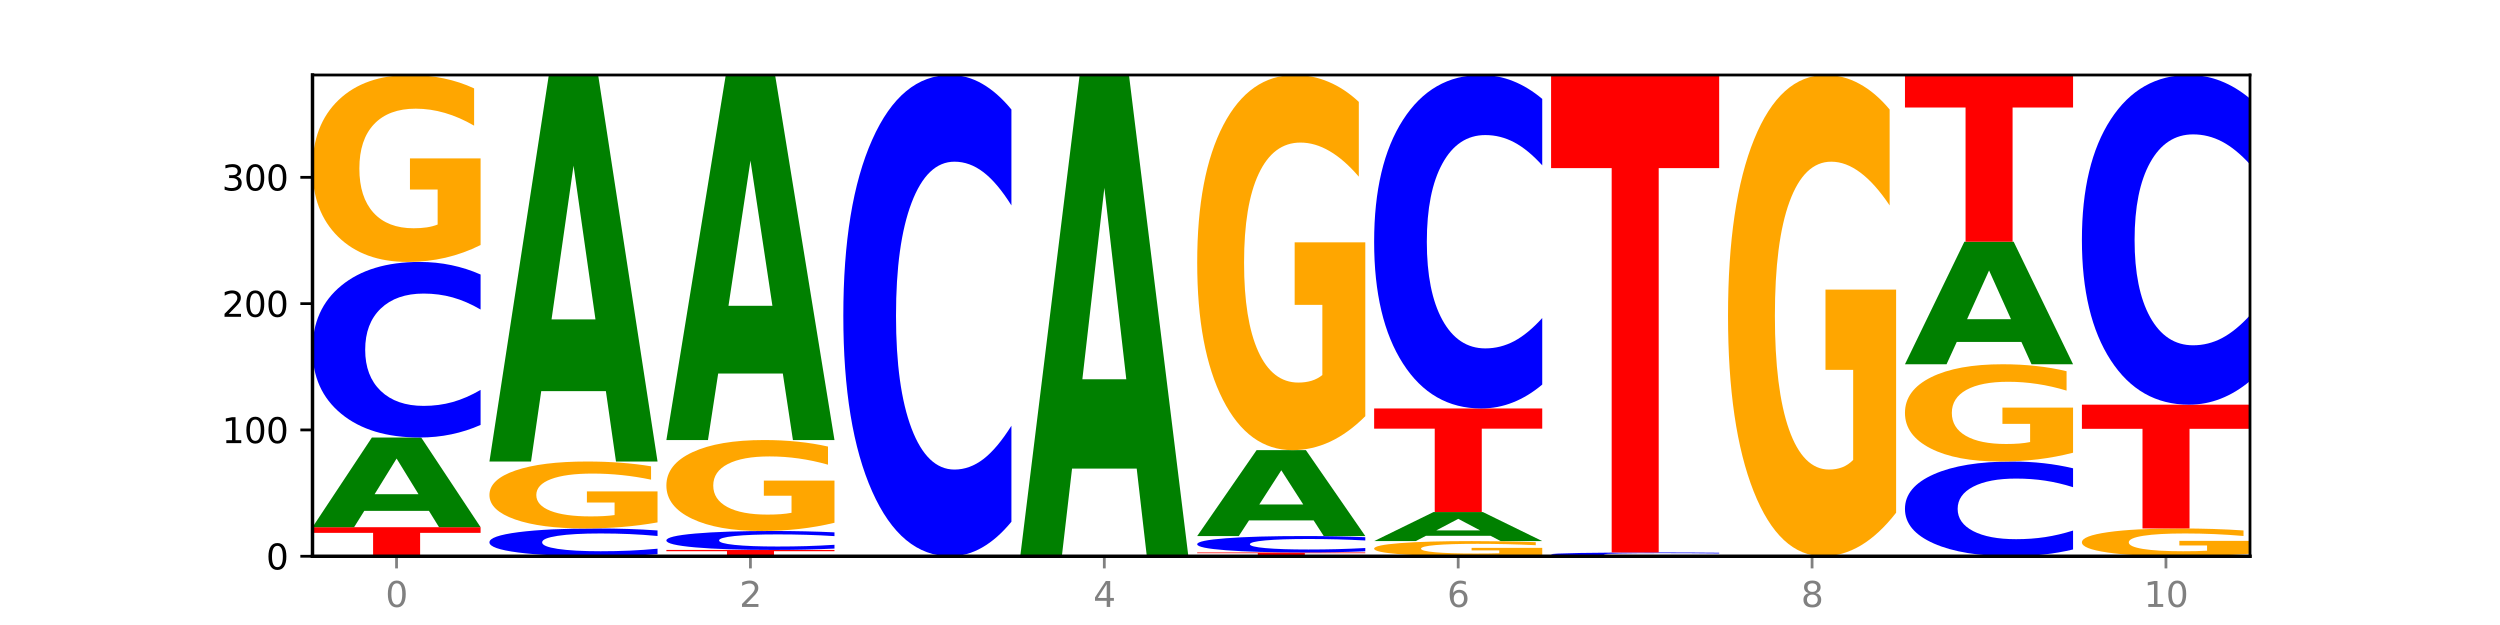 <?xml version="1.0" encoding="utf-8" standalone="no"?>
<!DOCTYPE svg PUBLIC "-//W3C//DTD SVG 1.1//EN"
  "http://www.w3.org/Graphics/SVG/1.1/DTD/svg11.dtd">
<svg xmlns:xlink="http://www.w3.org/1999/xlink" width="720pt" height="180pt" viewBox="0 0 720 180" xmlns="http://www.w3.org/2000/svg" version="1.1">
 <defs>
  <style type="text/css">*{stroke-linejoin: round; stroke-linecap: butt}</style>
 </defs>
 <g id="figure_1">
  <g id="patch_1">
   <path d="M 0 180 
L 720 180 
L 720 0 
L 0 0 
z
" style="fill: #ffffff"/>
  </g>
  <g id="axes_1">
   <g id="patch_2">
    <path d="M 90 160.2 
L 648 160.2 
L 648 21.6 
L 90 21.6 
z
" style="fill: #ffffff"/>
   </g>
   <g id="line2d_1">
    <path d="M 90 160.2 
L 648 160.2 
" clip-path="url(#p5f004e7155)" style="fill: none; stroke: #000000; stroke-width: 0.5; stroke-linecap: square"/>
   </g>
   <g id="patch_3">
    <path d="M 90 151.833 
L 138.411 151.833 
L 138.411 153.465 
L 120.994 153.465 
L 120.994 160.2 
L 107.45 160.2 
L 107.45 153.465 
L 90 153.465 
L 90 151.833 
z
" clip-path="url(#p5f004e7155)" style="fill: #ff0000"/>
   </g>
   <g id="patch_4">
    <path d="M 123.534 147.128 
L 104.916 147.128 
L 101.977 151.833 
L 90 151.833 
L 107.104 126.005 
L 121.307 126.005 
L 138.411 151.833 
L 126.444 151.833 
L 123.534 147.128 
z
M 107.886 142.334 
L 120.535 142.334 
L 114.22 132.06 
L 107.886 142.334 
z
" clip-path="url(#p5f004e7155)" style="fill: #008000"/>
   </g>
   <g id="patch_5">
    <path d="M 138.411 122.38 
Q 134.361 124.177 129.983 125.086 
Q 125.604 126.005 120.835 126.005 
Q 106.613 126.005 98.306 119.194 
Q 90 112.384 90 100.738 
Q 90 89.05 98.306 82.25 
Q 106.613 75.439 120.835 75.439 
Q 125.604 75.439 129.983 76.359 
Q 134.361 77.267 138.411 79.064 
L 138.411 89.144 
Q 134.325 86.762 130.361 85.655 
Q 126.397 84.548 122.018 84.548 
Q 114.163 84.548 109.662 88.861 
Q 105.173 93.165 105.173 100.738 
Q 105.173 108.279 109.662 112.593 
Q 114.163 116.896 122.018 116.896 
Q 126.397 116.896 130.361 115.789 
Q 134.325 114.672 138.411 112.29 
L 138.411 122.38 
z
" clip-path="url(#p5f004e7155)" style="fill: #0000ff"/>
   </g>
   <g id="patch_6">
    <path d="M 138.411 70.568 
Q 133.529 73.004 128.277 74.227 
Q 123.026 75.439 117.428 75.439 
Q 104.777 75.439 97.389 68.188 
Q 90 60.937 90 48.536 
Q 90 35.991 97.519 28.796 
Q 105.048 21.6 118.144 21.6 
Q 123.189 21.6 127.811 22.579 
Q 132.444 23.546 136.545 25.459 
L 136.545 36.191 
Q 132.313 33.734 128.126 32.521 
Q 123.938 31.298 119.728 31.298 
Q 111.938 31.298 107.717 35.769 
Q 103.497 40.229 103.497 48.536 
Q 103.497 56.766 107.566 61.259 
Q 111.634 65.741 119.12 65.741 
Q 121.16 65.741 122.907 65.486 
Q 124.654 65.219 126.042 64.663 
L 126.042 54.586 
L 118.068 54.586 
L 118.068 45.611 
L 138.411 45.611 
L 138.411 70.568 
z
" clip-path="url(#p5f004e7155)" style="fill: #ffa600"/>
   </g>
   <g id="patch_7">
    <path d="M 189.37 159.626 
Q 185.32 159.911 180.942 160.055 
Q 176.563 160.2 171.794 160.2 
Q 157.572 160.2 149.265 159.122 
Q 140.959 158.044 140.959 156.201 
Q 140.959 154.351 149.265 153.275 
Q 157.572 152.197 171.794 152.197 
Q 176.563 152.197 180.942 152.342 
Q 185.32 152.486 189.37 152.771 
L 189.37 154.366 
Q 185.284 153.989 181.32 153.814 
Q 177.356 153.638 172.977 153.638 
Q 165.122 153.638 160.621 154.321 
Q 156.132 155.002 156.132 156.201 
Q 156.132 157.395 160.621 158.077 
Q 165.122 158.758 172.977 158.758 
Q 177.356 158.758 181.32 158.583 
Q 185.284 158.406 189.37 158.029 
L 189.37 159.626 
z
" clip-path="url(#p5f004e7155)" style="fill: #0000ff"/>
   </g>
   <g id="patch_8">
    <path d="M 189.37 150.452 
Q 184.488 151.325 179.236 151.763 
Q 173.985 152.197 168.387 152.197 
Q 155.736 152.197 148.347 149.6 
Q 140.959 147.003 140.959 142.563 
Q 140.959 138.07 148.478 135.493 
Q 156.007 132.917 169.103 132.917 
Q 174.148 132.917 178.77 133.267 
Q 183.403 133.614 187.504 134.299 
L 187.504 138.142 
Q 183.272 137.262 179.084 136.828 
Q 174.896 136.389 170.687 136.389 
Q 162.897 136.389 158.676 137.991 
Q 154.456 139.588 154.456 142.563 
Q 154.456 145.51 158.524 147.119 
Q 162.593 148.724 170.079 148.724 
Q 172.119 148.724 173.866 148.632 
Q 175.613 148.537 177.001 148.338 
L 177.001 144.729 
L 169.027 144.729 
L 169.027 141.515 
L 189.37 141.515 
L 189.37 150.452 
z
" clip-path="url(#p5f004e7155)" style="fill: #ffa600"/>
   </g>
   <g id="patch_9">
    <path d="M 174.493 112.638 
L 155.875 112.638 
L 152.935 132.917 
L 140.959 132.917 
L 158.063 21.6 
L 172.266 21.6 
L 189.37 132.917 
L 177.403 132.917 
L 174.493 112.638 
z
M 158.845 91.978 
L 171.494 91.978 
L 165.179 47.7 
L 158.845 91.978 
z
" clip-path="url(#p5f004e7155)" style="fill: #008000"/>
   </g>
   <g id="patch_10">
    <path d="M 191.918 158.381 
L 240.329 158.381 
L 240.329 158.736 
L 222.912 158.736 
L 222.912 160.2 
L 209.368 160.2 
L 209.368 158.736 
L 191.918 158.736 
L 191.918 158.381 
z
" clip-path="url(#p5f004e7155)" style="fill: #ff0000"/>
   </g>
   <g id="patch_11">
    <path d="M 240.329 157.99 
Q 236.279 158.184 231.9 158.282 
Q 227.522 158.381 222.753 158.381 
Q 208.53 158.381 200.224 157.646 
Q 191.918 156.911 191.918 155.654 
Q 191.918 154.393 200.224 153.659 
Q 208.53 152.924 222.753 152.924 
Q 227.522 152.924 231.9 153.024 
Q 236.279 153.122 240.329 153.316 
L 240.329 154.403 
Q 236.243 154.146 232.279 154.027 
Q 228.314 153.907 223.936 153.907 
Q 216.081 153.907 211.58 154.373 
Q 207.091 154.837 207.091 155.654 
Q 207.091 156.468 211.58 156.934 
Q 216.081 157.398 223.936 157.398 
Q 228.314 157.398 232.279 157.279 
Q 236.243 157.158 240.329 156.901 
L 240.329 157.99 
z
" clip-path="url(#p5f004e7155)" style="fill: #0000ff"/>
   </g>
   <g id="patch_12">
    <path d="M 240.329 150.555 
Q 235.446 151.74 230.195 152.335 
Q 224.944 152.924 219.346 152.924 
Q 206.695 152.924 199.306 149.397 
Q 191.918 145.869 191.918 139.836 
Q 191.918 133.733 199.437 130.233 
Q 206.966 126.732 220.062 126.732 
Q 225.107 126.732 229.729 127.208 
Q 234.361 127.679 238.463 128.61 
L 238.463 133.831 
Q 234.231 132.635 230.043 132.045 
Q 225.855 131.45 221.646 131.45 
Q 213.856 131.45 209.635 133.625 
Q 205.415 135.795 205.415 139.836 
Q 205.415 143.84 209.483 146.026 
Q 213.552 148.206 221.038 148.206 
Q 223.078 148.206 224.825 148.082 
Q 226.571 147.952 227.96 147.682 
L 227.96 142.78 
L 219.986 142.78 
L 219.986 138.414 
L 240.329 138.414 
L 240.329 150.555 
z
" clip-path="url(#p5f004e7155)" style="fill: #ffa600"/>
   </g>
   <g id="patch_13">
    <path d="M 225.452 107.58 
L 206.834 107.58 
L 203.894 126.732 
L 191.918 126.732 
L 209.021 21.6 
L 223.225 21.6 
L 240.329 126.732 
L 228.362 126.732 
L 225.452 107.58 
z
M 209.803 88.068 
L 222.453 88.068 
L 216.138 46.25 
L 209.803 88.068 
z
" clip-path="url(#p5f004e7155)" style="fill: #008000"/>
   </g>
   <g id="patch_14">
    <path d="M 291.288 150.265 
Q 287.238 155.19 282.859 157.681 
Q 278.481 160.2 273.711 160.2 
Q 259.489 160.2 251.183 141.533 
Q 242.877 122.866 242.877 90.943 
Q 242.877 58.905 251.183 40.267 
Q 259.489 21.6 273.711 21.6 
Q 278.481 21.6 282.859 24.119 
Q 287.238 26.61 291.288 31.535 
L 291.288 59.163 
Q 287.202 52.635 283.237 49.601 
Q 279.273 46.566 274.895 46.566 
Q 267.04 46.566 262.539 58.39 
Q 258.05 70.186 258.05 90.943 
Q 258.05 111.614 262.539 123.439 
Q 267.04 135.234 274.895 135.234 
Q 279.273 135.234 283.237 132.199 
Q 287.202 129.136 291.288 122.608 
L 291.288 150.265 
z
" clip-path="url(#p5f004e7155)" style="fill: #0000ff"/>
   </g>
   <g id="patch_15">
    <path d="M 327.37 134.951 
L 308.752 134.951 
L 305.812 160.2 
L 293.836 160.2 
L 310.939 21.6 
L 325.143 21.6 
L 342.247 160.2 
L 330.28 160.2 
L 327.37 134.951 
z
M 311.721 109.228 
L 324.371 109.228 
L 318.056 54.096 
L 311.721 109.228 
z
" clip-path="url(#p5f004e7155)" style="fill: #008000"/>
   </g>
   <g id="patch_16">
    <path d="M 344.795 159.109 
L 393.205 159.109 
L 393.205 159.322 
L 375.789 159.322 
L 375.789 160.2 
L 362.245 160.2 
L 362.245 159.322 
L 344.795 159.322 
L 344.795 159.109 
z
" clip-path="url(#p5f004e7155)" style="fill: #ff0000"/>
   </g>
   <g id="patch_17">
    <path d="M 393.205 158.77 
Q 389.156 158.938 384.777 159.023 
Q 380.398 159.109 375.629 159.109 
Q 361.407 159.109 353.101 158.472 
Q 344.795 157.835 344.795 156.746 
Q 344.795 155.652 353.101 155.016 
Q 361.407 154.38 375.629 154.38 
Q 380.398 154.38 384.777 154.465 
Q 389.156 154.55 393.205 154.719 
L 393.205 155.661 
Q 389.119 155.438 385.155 155.335 
Q 381.191 155.231 376.812 155.231 
Q 368.957 155.231 364.457 155.635 
Q 359.968 156.037 359.968 156.746 
Q 359.968 157.451 364.457 157.854 
Q 368.957 158.257 376.812 158.257 
Q 381.191 158.257 385.155 158.153 
Q 389.119 158.049 393.205 157.826 
L 393.205 158.77 
z
" clip-path="url(#p5f004e7155)" style="fill: #0000ff"/>
   </g>
   <g id="patch_18">
    <path d="M 378.329 149.873 
L 359.711 149.873 
L 356.771 154.38 
L 344.795 154.38 
L 361.898 129.643 
L 376.102 129.643 
L 393.205 154.38 
L 381.239 154.38 
L 378.329 149.873 
z
M 362.68 145.282 
L 375.33 145.282 
L 369.015 135.442 
L 362.68 145.282 
z
" clip-path="url(#p5f004e7155)" style="fill: #008000"/>
   </g>
   <g id="patch_19">
    <path d="M 393.205 119.867 
Q 388.323 124.755 383.072 127.21 
Q 377.821 129.643 372.222 129.643 
Q 359.572 129.643 352.183 115.091 
Q 344.795 100.54 344.795 75.655 
Q 344.795 50.48 352.313 36.04 
Q 359.843 21.6 372.938 21.6 
Q 377.983 21.6 382.605 23.564 
Q 387.238 25.506 391.339 29.344 
L 391.339 50.882 
Q 387.108 45.949 382.92 43.516 
Q 378.732 41.061 374.522 41.061 
Q 366.732 41.061 362.512 50.033 
Q 358.291 58.983 358.291 75.655 
Q 358.291 92.17 362.36 101.187 
Q 366.429 110.181 373.915 110.181 
Q 375.955 110.181 377.701 109.668 
Q 379.448 109.132 380.837 108.016 
L 380.837 87.796 
L 372.862 87.796 
L 372.862 69.785 
L 393.205 69.785 
L 393.205 119.867 
z
" clip-path="url(#p5f004e7155)" style="fill: #ffa600"/>
   </g>
   <g id="patch_20">
    <path d="M 444.164 159.805 
Q 439.282 160.003 434.031 160.102 
Q 428.78 160.2 423.181 160.2 
Q 410.531 160.2 403.142 159.612 
Q 395.753 159.024 395.753 158.019 
Q 395.753 157.002 403.272 156.418 
Q 410.802 155.835 423.897 155.835 
Q 428.942 155.835 433.564 155.914 
Q 438.197 155.992 442.298 156.148 
L 442.298 157.018 
Q 438.067 156.818 433.879 156.72 
Q 429.691 156.621 425.481 156.621 
Q 417.691 156.621 413.471 156.983 
Q 409.25 157.345 409.25 158.019 
Q 409.25 158.686 413.319 159.05 
Q 417.388 159.414 424.874 159.414 
Q 426.914 159.414 428.66 159.393 
Q 430.407 159.371 431.796 159.326 
L 431.796 158.509 
L 423.821 158.509 
L 423.821 157.782 
L 444.164 157.782 
L 444.164 159.805 
z
" clip-path="url(#p5f004e7155)" style="fill: #ffa600"/>
   </g>
   <g id="patch_21">
    <path d="M 429.288 154.31 
L 410.67 154.31 
L 407.73 155.835 
L 395.753 155.835 
L 412.857 147.468 
L 427.061 147.468 
L 444.164 155.835 
L 432.198 155.835 
L 429.288 154.31 
z
M 413.639 152.758 
L 426.289 152.758 
L 419.974 149.429 
L 413.639 152.758 
z
" clip-path="url(#p5f004e7155)" style="fill: #008000"/>
   </g>
   <g id="patch_22">
    <path d="M 395.753 117.638 
L 444.164 117.638 
L 444.164 123.455 
L 426.748 123.455 
L 426.748 147.468 
L 413.204 147.468 
L 413.204 123.455 
L 395.753 123.455 
L 395.753 117.638 
z
" clip-path="url(#p5f004e7155)" style="fill: #ff0000"/>
   </g>
   <g id="patch_23">
    <path d="M 444.164 110.754 
Q 440.115 114.166 435.736 115.892 
Q 431.357 117.638 426.588 117.638 
Q 412.366 117.638 404.06 104.703 
Q 395.753 91.768 395.753 69.649 
Q 395.753 47.449 404.06 34.535 
Q 412.366 21.6 426.588 21.6 
Q 431.357 21.6 435.736 23.346 
Q 440.115 25.072 444.164 28.484 
L 444.164 47.628 
Q 440.078 43.105 436.114 41.002 
Q 432.15 38.899 427.771 38.899 
Q 419.916 38.899 415.415 47.092 
Q 410.927 55.266 410.927 69.649 
Q 410.927 83.972 415.415 92.165 
Q 419.916 100.339 427.771 100.339 
Q 432.15 100.339 436.114 98.236 
Q 440.078 96.113 444.164 91.59 
L 444.164 110.754 
z
" clip-path="url(#p5f004e7155)" style="fill: #0000ff"/>
   </g>
   <g id="patch_24">
    <path d="M 495.123 160.122 
Q 491.074 160.161 486.695 160.18 
Q 482.316 160.2 477.547 160.2 
Q 463.325 160.2 455.019 160.053 
Q 446.712 159.906 446.712 159.655 
Q 446.712 159.402 455.019 159.256 
Q 463.325 159.109 477.547 159.109 
Q 482.316 159.109 486.695 159.129 
Q 491.074 159.148 495.123 159.187 
L 495.123 159.404 
Q 491.037 159.353 487.073 159.329 
Q 483.109 159.305 478.73 159.305 
Q 470.875 159.305 466.374 159.398 
Q 461.886 159.491 461.886 159.655 
Q 461.886 159.817 466.374 159.911 
Q 470.875 160.003 478.73 160.003 
Q 483.109 160.003 487.073 159.98 
Q 491.037 159.955 495.123 159.904 
L 495.123 160.122 
z
" clip-path="url(#p5f004e7155)" style="fill: #0000ff"/>
   </g>
   <g id="patch_25">
    <path d="M 446.712 21.6 
L 495.123 21.6 
L 495.123 48.418 
L 477.707 48.418 
L 477.707 159.109 
L 464.163 159.109 
L 464.163 48.418 
L 446.712 48.418 
L 446.712 21.6 
z
" clip-path="url(#p5f004e7155)" style="fill: #ff0000"/>
   </g>
   <g id="patch_26">
    <path d="M 546.082 147.66 
Q 541.2 153.93 535.949 157.079 
Q 530.697 160.2 525.099 160.2 
Q 512.448 160.2 505.06 141.533 
Q 497.671 122.866 497.671 90.943 
Q 497.671 58.648 505.19 40.124 
Q 512.72 21.6 525.815 21.6 
Q 530.86 21.6 535.482 24.119 
Q 540.115 26.61 544.216 31.535 
L 544.216 59.163 
Q 539.985 52.836 535.797 49.715 
Q 531.609 46.566 527.399 46.566 
Q 519.609 46.566 515.389 58.075 
Q 511.168 69.556 511.168 90.943 
Q 511.168 112.129 515.237 123.696 
Q 519.305 135.234 526.792 135.234 
Q 528.831 135.234 530.578 134.576 
Q 532.325 133.889 533.714 132.457 
L 533.714 106.518 
L 525.739 106.518 
L 525.739 83.413 
L 546.082 83.413 
L 546.082 147.66 
z
" clip-path="url(#p5f004e7155)" style="fill: #ffa600"/>
   </g>
   <g id="patch_27">
    <path d="M 597.041 158.244 
Q 592.992 159.214 588.613 159.704 
Q 584.234 160.2 579.465 160.2 
Q 565.243 160.2 556.936 156.525 
Q 548.63 152.851 548.63 146.567 
Q 548.63 140.26 556.936 136.591 
Q 565.243 132.917 579.465 132.917 
Q 584.234 132.917 588.613 133.412 
Q 592.992 133.903 597.041 134.872 
L 597.041 140.311 
Q 592.955 139.026 588.991 138.428 
Q 585.027 137.831 580.648 137.831 
Q 572.793 137.831 568.292 140.159 
Q 563.804 142.481 563.804 146.567 
Q 563.804 150.636 568.292 152.963 
Q 572.793 155.285 580.648 155.285 
Q 585.027 155.285 588.991 154.688 
Q 592.955 154.085 597.041 152.8 
L 597.041 158.244 
z
" clip-path="url(#p5f004e7155)" style="fill: #0000ff"/>
   </g>
   <g id="patch_28">
    <path d="M 597.041 130.382 
Q 592.159 131.649 586.908 132.286 
Q 581.656 132.917 576.058 132.917 
Q 563.407 132.917 556.019 129.144 
Q 548.63 125.371 548.63 118.92 
Q 548.63 112.393 556.149 108.649 
Q 563.679 104.906 576.774 104.906 
Q 581.819 104.906 586.441 105.415 
Q 591.074 105.918 595.175 106.913 
L 595.175 112.497 
Q 590.944 111.218 586.756 110.588 
Q 582.568 109.951 578.358 109.951 
Q 570.568 109.951 566.348 112.277 
Q 562.127 114.597 562.127 118.92 
Q 562.127 123.201 566.196 125.539 
Q 570.264 127.871 577.75 127.871 
Q 579.79 127.871 581.537 127.738 
Q 583.284 127.599 584.673 127.31 
L 584.673 122.067 
L 576.698 122.067 
L 576.698 117.398 
L 597.041 117.398 
L 597.041 130.382 
z
" clip-path="url(#p5f004e7155)" style="fill: #ffa600"/>
   </g>
   <g id="patch_29">
    <path d="M 582.164 98.477 
L 563.546 98.477 
L 560.607 104.906 
L 548.63 104.906 
L 565.734 69.619 
L 579.937 69.619 
L 597.041 104.906 
L 585.074 104.906 
L 582.164 98.477 
z
M 566.516 91.928 
L 579.165 91.928 
L 572.85 77.892 
L 566.516 91.928 
z
" clip-path="url(#p5f004e7155)" style="fill: #008000"/>
   </g>
   <g id="patch_30">
    <path d="M 548.63 21.6 
L 597.041 21.6 
L 597.041 30.965 
L 579.624 30.965 
L 579.624 69.619 
L 566.081 69.619 
L 566.081 30.965 
L 548.63 30.965 
L 548.63 21.6 
z
" clip-path="url(#p5f004e7155)" style="fill: #ff0000"/>
   </g>
   <g id="patch_31">
    <path d="M 648 159.476 
Q 643.118 159.838 637.866 160.02 
Q 632.615 160.2 627.017 160.2 
Q 614.366 160.2 606.978 159.122 
Q 599.589 158.044 599.589 156.201 
Q 599.589 154.336 607.108 153.266 
Q 614.637 152.197 627.733 152.197 
Q 632.778 152.197 637.4 152.342 
Q 642.033 152.486 646.134 152.771 
L 646.134 154.366 
Q 641.903 154 637.715 153.82 
Q 633.527 153.638 629.317 153.638 
Q 621.527 153.638 617.306 154.303 
Q 613.086 154.966 613.086 156.201 
Q 613.086 157.424 617.155 158.092 
Q 621.223 158.758 628.709 158.758 
Q 630.749 158.758 632.496 158.72 
Q 634.243 158.681 635.631 158.598 
L 635.631 157.1 
L 627.657 157.1 
L 627.657 155.766 
L 648 155.766 
L 648 159.476 
z
" clip-path="url(#p5f004e7155)" style="fill: #ffa600"/>
   </g>
   <g id="patch_32">
    <path d="M 599.589 116.546 
L 648 116.546 
L 648 123.499 
L 630.583 123.499 
L 630.583 152.197 
L 617.04 152.197 
L 617.04 123.499 
L 599.589 123.499 
L 599.589 116.546 
z
" clip-path="url(#p5f004e7155)" style="fill: #ff0000"/>
   </g>
   <g id="patch_33">
    <path d="M 648 109.741 
Q 643.951 113.114 639.572 114.821 
Q 635.193 116.546 630.424 116.546 
Q 616.202 116.546 607.895 103.759 
Q 599.589 90.971 599.589 69.103 
Q 599.589 47.156 607.895 34.388 
Q 616.202 21.6 630.424 21.6 
Q 635.193 21.6 639.572 23.326 
Q 643.951 25.032 648 28.406 
L 648 47.332 
Q 643.914 42.86 639.95 40.781 
Q 635.986 38.703 631.607 38.703 
Q 623.752 38.703 619.251 46.803 
Q 614.762 54.883 614.762 69.103 
Q 614.762 83.263 619.251 91.363 
Q 623.752 99.444 631.607 99.444 
Q 635.986 99.444 639.95 97.365 
Q 643.914 95.266 648 90.795 
L 648 109.741 
z
" clip-path="url(#p5f004e7155)" style="fill: #0000ff"/>
   </g>
   <g id="matplotlib.axis_1">
    <g id="xtick_1">
     <g id="line2d_2">
      <defs>
       <path id="m1135ddf31d" d="M 0 0 
L 0 3.5 
" style="stroke: #808080; stroke-width: 0.8"/>
      </defs>
      <g>
       <use xlink:href="#m1135ddf31d" x="114.205" y="160.2" style="fill: #808080; stroke: #808080; stroke-width: 0.8"/>
      </g>
     </g>
     <g id="text_1">
      <!-- 0 -->
      <g style="fill: #808080" transform="translate(111.024 174.798) scale(0.1 -0.1)">
       <defs>
        <path id="DejaVuSans-30" d="M 2034 4250 
Q 1547 4250 1301 3770 
Q 1056 3291 1056 2328 
Q 1056 1369 1301 889 
Q 1547 409 2034 409 
Q 2525 409 2770 889 
Q 3016 1369 3016 2328 
Q 3016 3291 2770 3770 
Q 2525 4250 2034 4250 
z
M 2034 4750 
Q 2819 4750 3233 4129 
Q 3647 3509 3647 2328 
Q 3647 1150 3233 529 
Q 2819 -91 2034 -91 
Q 1250 -91 836 529 
Q 422 1150 422 2328 
Q 422 3509 836 4129 
Q 1250 4750 2034 4750 
z
" transform="scale(0.016)"/>
       </defs>
       <use xlink:href="#DejaVuSans-30"/>
      </g>
     </g>
    </g>
    <g id="xtick_2">
     <g id="line2d_3">
      <g>
       <use xlink:href="#m1135ddf31d" x="216.123" y="160.2" style="fill: #808080; stroke: #808080; stroke-width: 0.8"/>
      </g>
     </g>
     <g id="text_2">
      <!-- 2 -->
      <g style="fill: #808080" transform="translate(212.942 174.798) scale(0.1 -0.1)">
       <defs>
        <path id="DejaVuSans-32" d="M 1228 531 
L 3431 531 
L 3431 0 
L 469 0 
L 469 531 
Q 828 903 1448 1529 
Q 2069 2156 2228 2338 
Q 2531 2678 2651 2914 
Q 2772 3150 2772 3378 
Q 2772 3750 2511 3984 
Q 2250 4219 1831 4219 
Q 1534 4219 1204 4116 
Q 875 4013 500 3803 
L 500 4441 
Q 881 4594 1212 4672 
Q 1544 4750 1819 4750 
Q 2544 4750 2975 4387 
Q 3406 4025 3406 3419 
Q 3406 3131 3298 2873 
Q 3191 2616 2906 2266 
Q 2828 2175 2409 1742 
Q 1991 1309 1228 531 
z
" transform="scale(0.016)"/>
       </defs>
       <use xlink:href="#DejaVuSans-32"/>
      </g>
     </g>
    </g>
    <g id="xtick_3">
     <g id="line2d_4">
      <g>
       <use xlink:href="#m1135ddf31d" x="318.041" y="160.2" style="fill: #808080; stroke: #808080; stroke-width: 0.8"/>
      </g>
     </g>
     <g id="text_3">
      <!-- 4 -->
      <g style="fill: #808080" transform="translate(314.86 174.798) scale(0.1 -0.1)">
       <defs>
        <path id="DejaVuSans-34" d="M 2419 4116 
L 825 1625 
L 2419 1625 
L 2419 4116 
z
M 2253 4666 
L 3047 4666 
L 3047 1625 
L 3713 1625 
L 3713 1100 
L 3047 1100 
L 3047 0 
L 2419 0 
L 2419 1100 
L 313 1100 
L 313 1709 
L 2253 4666 
z
" transform="scale(0.016)"/>
       </defs>
       <use xlink:href="#DejaVuSans-34"/>
      </g>
     </g>
    </g>
    <g id="xtick_4">
     <g id="line2d_5">
      <g>
       <use xlink:href="#m1135ddf31d" x="419.959" y="160.2" style="fill: #808080; stroke: #808080; stroke-width: 0.8"/>
      </g>
     </g>
     <g id="text_4">
      <!-- 6 -->
      <g style="fill: #808080" transform="translate(416.778 174.798) scale(0.1 -0.1)">
       <defs>
        <path id="DejaVuSans-36" d="M 2113 2584 
Q 1688 2584 1439 2293 
Q 1191 2003 1191 1497 
Q 1191 994 1439 701 
Q 1688 409 2113 409 
Q 2538 409 2786 701 
Q 3034 994 3034 1497 
Q 3034 2003 2786 2293 
Q 2538 2584 2113 2584 
z
M 3366 4563 
L 3366 3988 
Q 3128 4100 2886 4159 
Q 2644 4219 2406 4219 
Q 1781 4219 1451 3797 
Q 1122 3375 1075 2522 
Q 1259 2794 1537 2939 
Q 1816 3084 2150 3084 
Q 2853 3084 3261 2657 
Q 3669 2231 3669 1497 
Q 3669 778 3244 343 
Q 2819 -91 2113 -91 
Q 1303 -91 875 529 
Q 447 1150 447 2328 
Q 447 3434 972 4092 
Q 1497 4750 2381 4750 
Q 2619 4750 2861 4703 
Q 3103 4656 3366 4563 
z
" transform="scale(0.016)"/>
       </defs>
       <use xlink:href="#DejaVuSans-36"/>
      </g>
     </g>
    </g>
    <g id="xtick_5">
     <g id="line2d_6">
      <g>
       <use xlink:href="#m1135ddf31d" x="521.877" y="160.2" style="fill: #808080; stroke: #808080; stroke-width: 0.8"/>
      </g>
     </g>
     <g id="text_5">
      <!-- 8 -->
      <g style="fill: #808080" transform="translate(518.695 174.798) scale(0.1 -0.1)">
       <defs>
        <path id="DejaVuSans-38" d="M 2034 2216 
Q 1584 2216 1326 1975 
Q 1069 1734 1069 1313 
Q 1069 891 1326 650 
Q 1584 409 2034 409 
Q 2484 409 2743 651 
Q 3003 894 3003 1313 
Q 3003 1734 2745 1975 
Q 2488 2216 2034 2216 
z
M 1403 2484 
Q 997 2584 770 2862 
Q 544 3141 544 3541 
Q 544 4100 942 4425 
Q 1341 4750 2034 4750 
Q 2731 4750 3128 4425 
Q 3525 4100 3525 3541 
Q 3525 3141 3298 2862 
Q 3072 2584 2669 2484 
Q 3125 2378 3379 2068 
Q 3634 1759 3634 1313 
Q 3634 634 3220 271 
Q 2806 -91 2034 -91 
Q 1263 -91 848 271 
Q 434 634 434 1313 
Q 434 1759 690 2068 
Q 947 2378 1403 2484 
z
M 1172 3481 
Q 1172 3119 1398 2916 
Q 1625 2713 2034 2713 
Q 2441 2713 2670 2916 
Q 2900 3119 2900 3481 
Q 2900 3844 2670 4047 
Q 2441 4250 2034 4250 
Q 1625 4250 1398 4047 
Q 1172 3844 1172 3481 
z
" transform="scale(0.016)"/>
       </defs>
       <use xlink:href="#DejaVuSans-38"/>
      </g>
     </g>
    </g>
    <g id="xtick_6">
     <g id="line2d_7">
      <g>
       <use xlink:href="#m1135ddf31d" x="623.795" y="160.2" style="fill: #808080; stroke: #808080; stroke-width: 0.8"/>
      </g>
     </g>
     <g id="text_6">
      <!-- 10 -->
      <g style="fill: #808080" transform="translate(617.432 174.798) scale(0.1 -0.1)">
       <defs>
        <path id="DejaVuSans-31" d="M 794 531 
L 1825 531 
L 1825 4091 
L 703 3866 
L 703 4441 
L 1819 4666 
L 2450 4666 
L 2450 531 
L 3481 531 
L 3481 0 
L 794 0 
L 794 531 
z
" transform="scale(0.016)"/>
       </defs>
       <use xlink:href="#DejaVuSans-31"/>
       <use xlink:href="#DejaVuSans-30" x="63.623"/>
      </g>
     </g>
    </g>
   </g>
   <g id="matplotlib.axis_2">
    <g id="ytick_1">
     <g id="line2d_8">
      <defs>
       <path id="me90224eb52" d="M 0 0 
L -3.5 0 
" style="stroke: #000000; stroke-width: 0.8"/>
      </defs>
      <g>
       <use xlink:href="#me90224eb52" x="90" y="160.2" style="stroke: #000000; stroke-width: 0.8"/>
      </g>
     </g>
     <g id="text_7">
      <!-- 0 -->
      <g transform="translate(76.638 163.999) scale(0.1 -0.1)">
       <use xlink:href="#DejaVuSans-30"/>
      </g>
     </g>
    </g>
    <g id="ytick_2">
     <g id="line2d_9">
      <g>
       <use xlink:href="#me90224eb52" x="90" y="123.822" style="stroke: #000000; stroke-width: 0.8"/>
      </g>
     </g>
     <g id="text_8">
      <!-- 100 -->
      <g transform="translate(63.913 127.621) scale(0.1 -0.1)">
       <use xlink:href="#DejaVuSans-31"/>
       <use xlink:href="#DejaVuSans-30" x="63.623"/>
       <use xlink:href="#DejaVuSans-30" x="127.246"/>
      </g>
     </g>
    </g>
    <g id="ytick_3">
     <g id="line2d_10">
      <g>
       <use xlink:href="#me90224eb52" x="90" y="87.444" style="stroke: #000000; stroke-width: 0.8"/>
      </g>
     </g>
     <g id="text_9">
      <!-- 200 -->
      <g transform="translate(63.913 91.243) scale(0.1 -0.1)">
       <use xlink:href="#DejaVuSans-32"/>
       <use xlink:href="#DejaVuSans-30" x="63.623"/>
       <use xlink:href="#DejaVuSans-30" x="127.246"/>
      </g>
     </g>
    </g>
    <g id="ytick_4">
     <g id="line2d_11">
      <g>
       <use xlink:href="#me90224eb52" x="90" y="51.066" style="stroke: #000000; stroke-width: 0.8"/>
      </g>
     </g>
     <g id="text_10">
      <!-- 300 -->
      <g transform="translate(63.913 54.865) scale(0.1 -0.1)">
       <defs>
        <path id="DejaVuSans-33" d="M 2597 2516 
Q 3050 2419 3304 2112 
Q 3559 1806 3559 1356 
Q 3559 666 3084 287 
Q 2609 -91 1734 -91 
Q 1441 -91 1130 -33 
Q 819 25 488 141 
L 488 750 
Q 750 597 1062 519 
Q 1375 441 1716 441 
Q 2309 441 2620 675 
Q 2931 909 2931 1356 
Q 2931 1769 2642 2001 
Q 2353 2234 1838 2234 
L 1294 2234 
L 1294 2753 
L 1863 2753 
Q 2328 2753 2575 2939 
Q 2822 3125 2822 3475 
Q 2822 3834 2567 4026 
Q 2313 4219 1838 4219 
Q 1578 4219 1281 4162 
Q 984 4106 628 3988 
L 628 4550 
Q 988 4650 1302 4700 
Q 1616 4750 1894 4750 
Q 2613 4750 3031 4423 
Q 3450 4097 3450 3541 
Q 3450 3153 3228 2886 
Q 3006 2619 2597 2516 
z
" transform="scale(0.016)"/>
       </defs>
       <use xlink:href="#DejaVuSans-33"/>
       <use xlink:href="#DejaVuSans-30" x="63.623"/>
       <use xlink:href="#DejaVuSans-30" x="127.246"/>
      </g>
     </g>
    </g>
   </g>
   <g id="patch_34">
    <path d="M 90 160.2 
L 90 21.6 
" style="fill: none; stroke: #000000; stroke-linejoin: miter; stroke-linecap: square"/>
   </g>
   <g id="patch_35">
    <path d="M 648 160.2 
L 648 21.6 
" style="fill: none; stroke: #000000; stroke-width: 0.8; stroke-linejoin: miter; stroke-linecap: square"/>
   </g>
   <g id="patch_36">
    <path d="M 90 160.2 
L 648 160.2 
" style="fill: none; stroke: #000000; stroke-linejoin: miter; stroke-linecap: square"/>
   </g>
   <g id="patch_37">
    <path d="M 90 21.6 
L 648 21.6 
" style="fill: none; stroke: #000000; stroke-width: 0.8; stroke-linejoin: miter; stroke-linecap: square"/>
   </g>
  </g>
 </g>
 <defs>
  <clipPath id="p5f004e7155">
   <rect x="90" y="21.6" width="558" height="138.6"/>
  </clipPath>
 </defs>
</svg>

